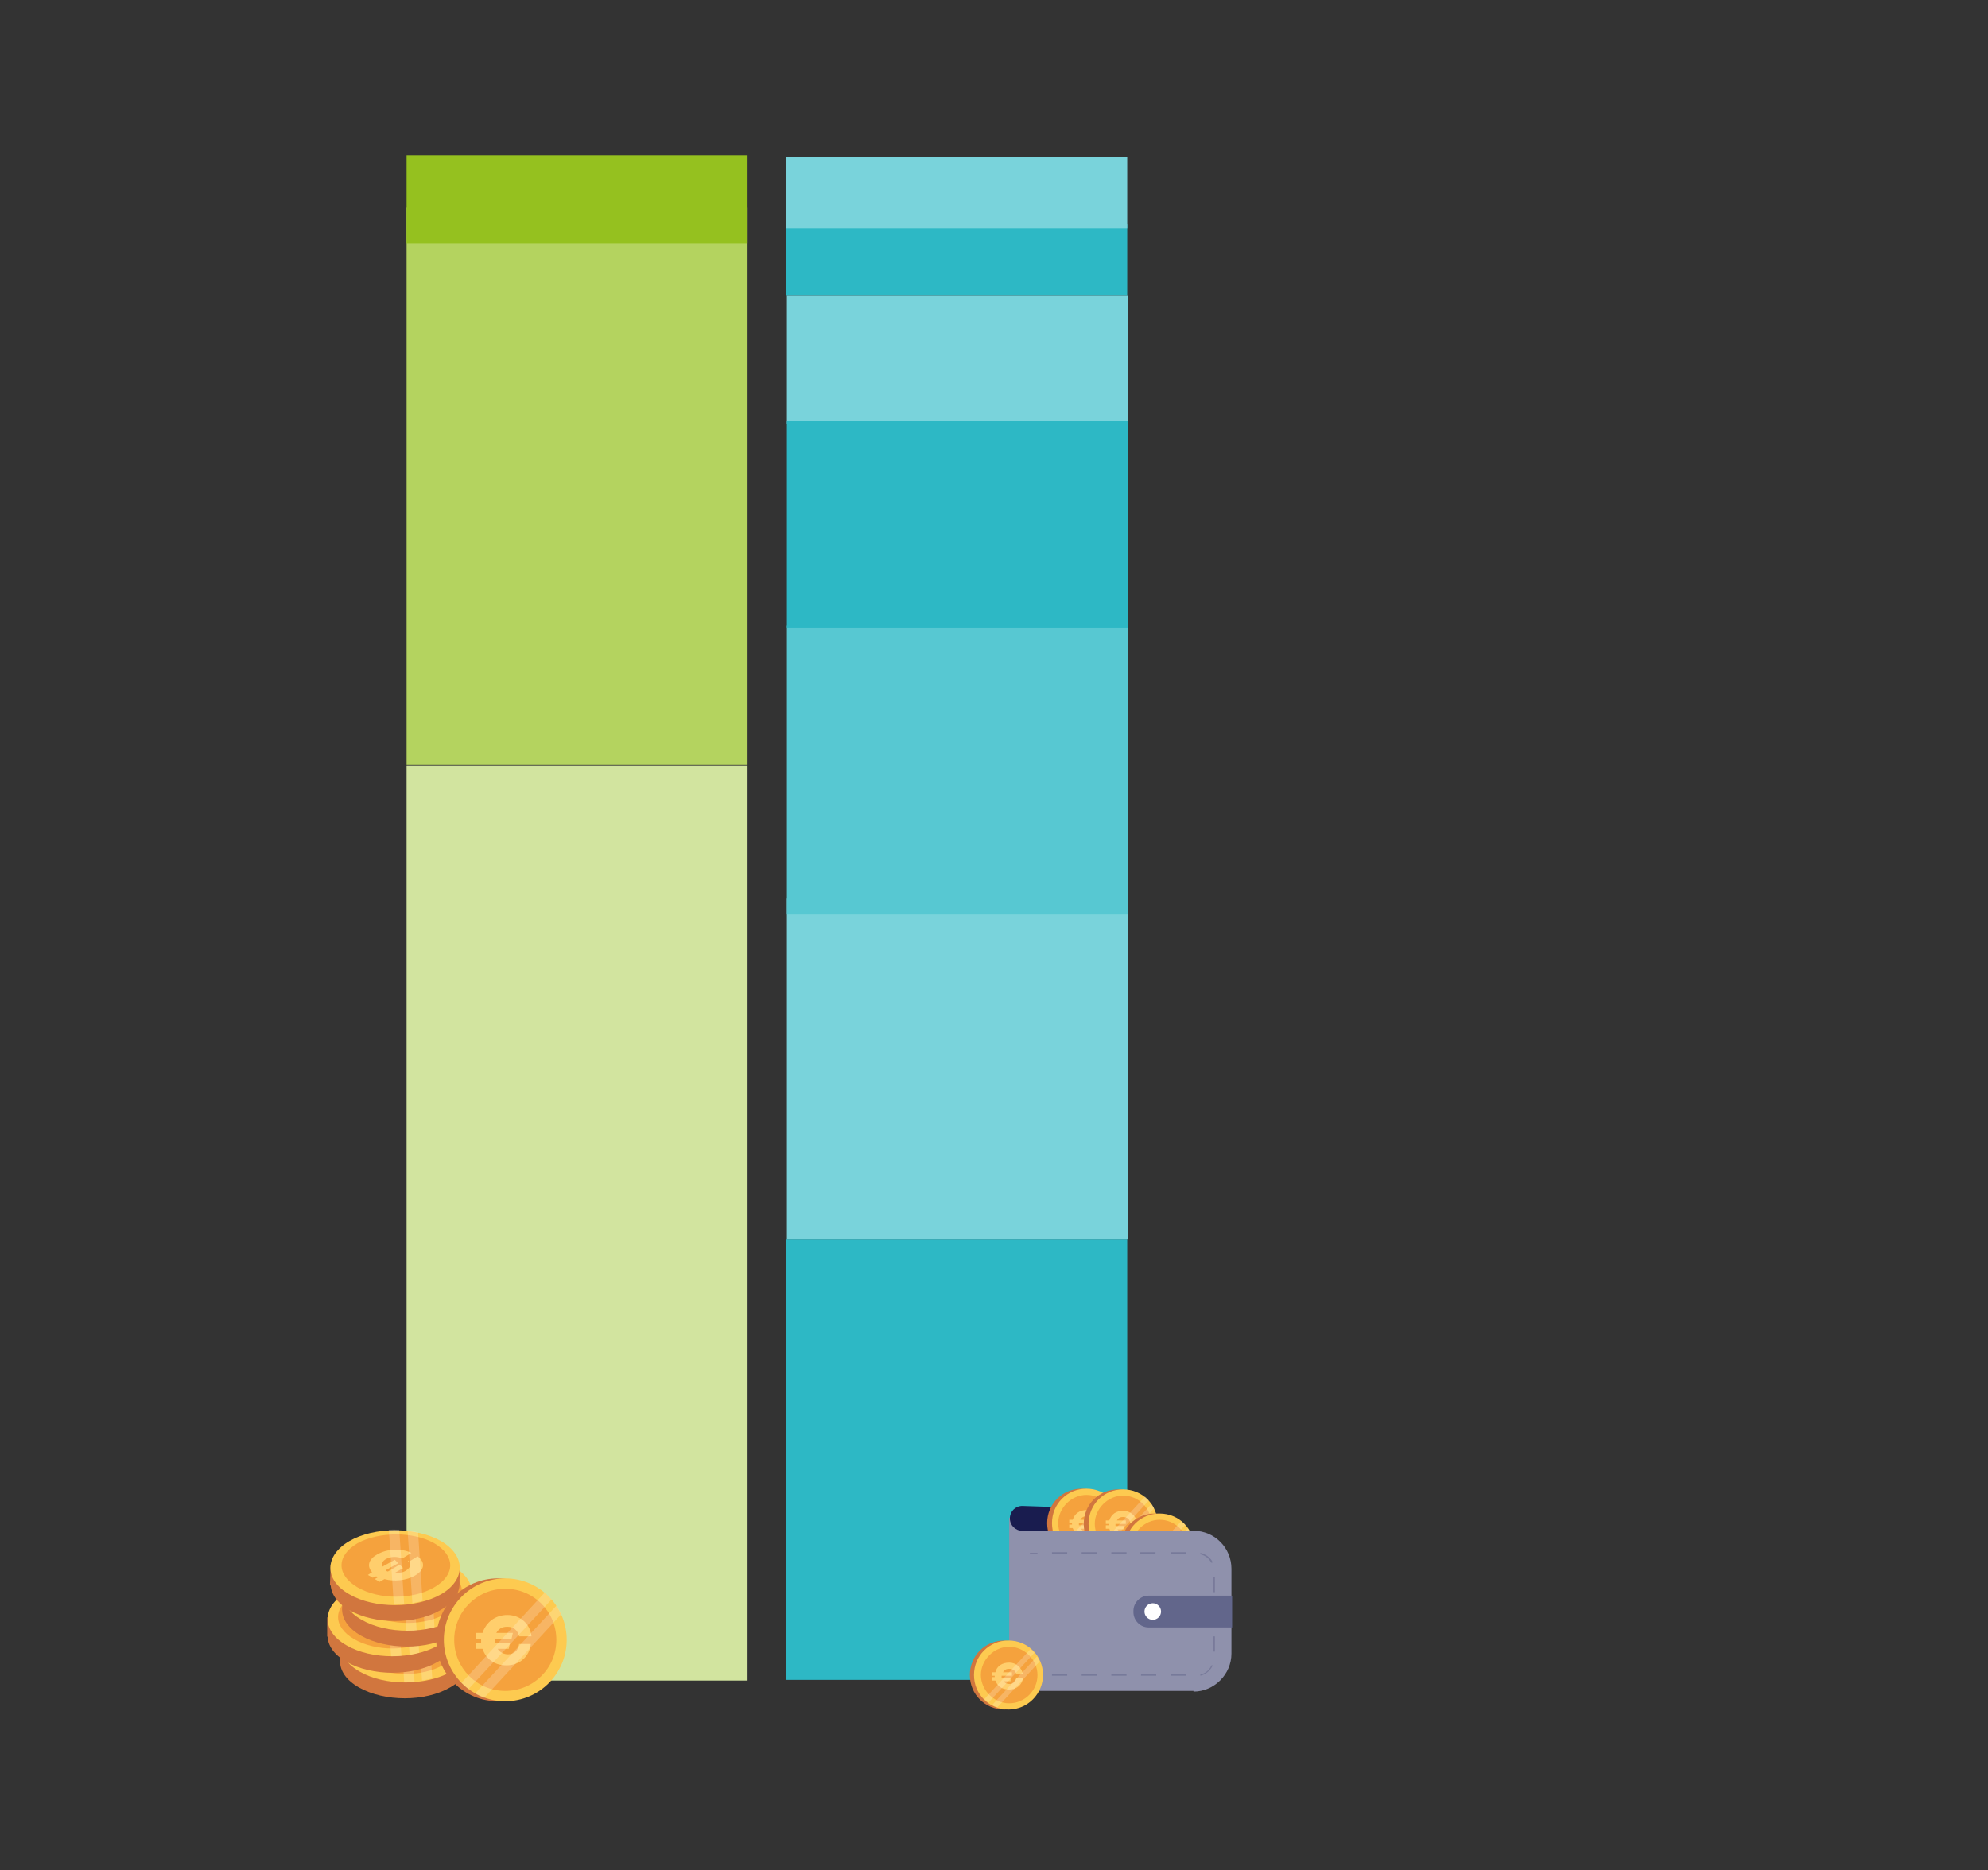 <?xml version="1.0" encoding="UTF-8"?>
<svg id="Laag_1" xmlns="http://www.w3.org/2000/svg" xmlns:xlink="http://www.w3.org/1999/xlink" version="1.1" viewBox="0 0 288 271">
  <rect x="0" y="0" width="288" height="271" fill="#333333" stroke="none"/>
  <!-- Generator: Adobe Illustrator 29.4.0, SVG Export Plug-In . SVG Version: 2.1.0 Build 152)  -->
  <defs>
    <style>
      .st0 {
        fill: #2db8c5;
      }

      .st1 {
        fill: none;
      }

      .st2 {
        fill: #79d3db;
      }

      .st3 {
        fill: #d1763e;
      }

      .st4 {
        clip-path: url(#clippath-1);
      }

      .st5 {
        clip-path: url(#clippath-3);
      }

      .st6 {
        clip-path: url(#clippath-4);
      }

      .st7 {
        clip-path: url(#clippath-2);
      }

      .st8 {
        clip-path: url(#clippath-7);
      }

      .st9 {
        clip-path: url(#clippath-6);
      }

      .st10 {
        clip-path: url(#clippath-9);
      }

      .st11 {
        clip-path: url(#clippath-8);
      }

      .st12 {
        clip-path: url(#clippath-5);
      }

      .st13 {
        fill: #f5a23d;
      }

      .st14 {
        fill: #fff;
      }

      .st15 {
        fill: #d2e49f;
      }

      .st16 {
        fill: #8f91ac;
      }

      .st17 {
        fill: #fdca50;
      }

      .st18 {
        fill: #191c4f;
      }

      .st19 {
        opacity: .2;
      }

      .st20 {
        fill: #ffce6c;
      }

      .st21 {
        fill: #62668b;
      }

      .st22 {
        fill: #57c8d2;
      }

      .st23 {
        fill: #b4d35f;
      }

      .st24 {
        fill: #95c11f;
      }

      .st25 {
        clip-path: url(#clippath);
      }
    </style>
    <clipPath id="clippath">
      <path class="st1" d="M68.2,238c.2,3-3.8,5.5-9,5.7-5.2,0-9.6-2.2-9.8-5.2s3.8-5.5,9-5.7c5.2,0,9.6,2.2,9.8,5.2Z"/>
    </clipPath>
    <clipPath id="clippath-1">
      <path class="st1" d="M66.3,234.3c.2,3-3.8,5.5-9,5.7s-9.6-2.2-9.8-5.2,3.8-5.5,9-5.7c5.2-.2,9.5,2.2,9.8,5.2Z"/>
    </clipPath>
    <clipPath id="clippath-2">
      <path class="st1" d="M68.5,230.6c.2,3-3.8,5.5-9,5.7s-9.6-2.2-9.8-5.2,3.8-5.5,9-5.7c5.2-.1,9.5,2.2,9.8,5.2Z"/>
    </clipPath>
    <clipPath id="clippath-3">
      <path class="st1" d="M66.7,226.8c.2,3-3.8,5.5-9,5.7s-9.6-2.2-9.8-5.2,3.8-5.5,9-5.7c5.2,0,9.6,2.2,9.8,5.2Z"/>
    </clipPath>
    <clipPath id="clippath-4">
      <path class="st1" d="M79.8,243.7c-3.3,3.6-9,3.9-12.6.5-3.6-3.3-3.8-9-.5-12.6,3.3-3.6,9-3.9,12.6-.5,3.6,3.3,3.8,8.9.5,12.6Z"/>
    </clipPath>
    <clipPath id="clippath-5">
      <path class="st1" d="M149.8,246.1c-1.9,2-5,2.1-7,.3-2-1.9-2.1-5-.3-7,1.9-2,5-2.1,7-.3,2,1.9,2.1,5,.3,7Z"/>
    </clipPath>
    <clipPath id="clippath-6">
      <polygon class="st1" points="145.6 221.8 174.3 221.8 178.9 214.6 159.9 207.6 145.6 209.2 145.6 221.8"/>
    </clipPath>
    <clipPath id="clippath-7">
      <path class="st1" d="M161.1,224.1c-1.9,2.1-5.1,2.2-7.1.3-2.1-1.9-2.2-5.1-.3-7.1,1.9-2.1,5.1-2.2,7.1-.3s2.1,5.1.3,7.1Z"/>
    </clipPath>
    <clipPath id="clippath-8">
      <path class="st1" d="M166.4,224.1c-1.9,2.1-5.1,2.2-7.1.3-2.1-1.9-2.2-5.1-.3-7.1,1.9-2.1,5.1-2.2,7.1-.3s2.1,5.1.3,7.1Z"/>
    </clipPath>
    <clipPath id="clippath-9">
      <path class="st1" d="M171.7,227.7c-1.9,2.1-5.1,2.2-7.1.3-2.1-1.9-2.2-5.1-.3-7.1,1.9-2.1,5.1-2.2,7.1-.3,2,1.9,2.1,5.1.3,7.1Z"/>
    </clipPath>
  </defs>
  <g id="Laag_11" data-name="Laag_1">
    <rect class="st0" x="113.9" y="32.5" width="49.4" height="10.3"/>
    <rect class="st2" x="113.9" y="22.8" width="49.4" height="10.3"/>
    <rect class="st23" x="58.9" y="30" width="49.4" height="80.8"/>
    <rect class="st0" x="113.9" y="179.5" width="49.4" height="63.9"/>
    <rect class="st15" x="58.9" y="110.9" width="49.4" height="132.6"/>
    <g>
      <g>
        <g>
          <polygon class="st3" points="68.1 238.5 68 240.9 66.6 240.5 68.1 238.5"/>
          <polygon class="st3" points="49.3 238 49.3 240.8 50.3 242.2 50.5 239.6 49.3 238"/>
          <path class="st3" d="M65.2,244.5c-3.6,2.1-9.5,2.1-13.2,0s-3.6-5.5,0-7.6,9.5-2.1,13.2,0c3.6,2.1,3.7,5.5,0,7.6Z"/>
          <g>
            <path class="st17" d="M65.4,234.5c3.7,2.1,3.6,5.6,0,7.7-3.7,2.1-9.7,2.1-13.3,0-3.7-2.1-3.6-5.6,0-7.7,3.7-2.1,9.7-2.1,13.3,0Z"/>
            <path class="st13" d="M64.3,234.8c3.1,1.8,3.1,4.6,0,6.4-3.1,1.8-8,1.8-11.1,0s-3.1-4.6,0-6.4c3.1-1.7,8-1.8,11.1,0Z"/>
            <path class="st20" d="M60.7,237.5l1.3-.8c1.2.9,1,2-.4,2.8-1.2.7-3,.9-4.4.5l-.7.4-.7-.4.5-.3s-.2,0-.3-.1h0l-.5.2-.7-.4.6-.4c-.8-.9-.5-1.9.8-2.6,1.4-.8,3.4-.9,4.9-.2l-1.3.8c-.8-.3-1.7-.3-2.4.1-.5.3-.7.7-.5,1.1l1.8-1,.5.5-1.8,1h0c0,.1.2.2.3.2l1.7-1,.5.5-1.2.7c.6,0,1.2,0,1.7-.4.6-.4.7-.9.2-1.3h.1Z"/>
            <g class="st25">
              <g class="st19">
                <polygon class="st14" points="57.8 232.3 58.7 245.9 60.2 245.9 59.3 232.2 57.8 232.3"/>
                <polygon class="st14" points="60.4 232.3 61.3 245.9 62.8 245.9 61.9 232.2 60.4 232.3"/>
              </g>
            </g>
          </g>
        </g>
        <g>
          <polygon class="st3" points="66.2 234.8 66 237.1 64.7 236.8 66.2 234.8"/>
          <polygon class="st3" points="47.4 234.3 47.4 237.1 48.4 238.4 48.7 235.9 47.4 234.3"/>
          <path class="st3" d="M63.4,240.8c-3.6,2.1-9.5,2.1-13.2,0s-3.6-5.5,0-7.6,9.5-2.1,13.2,0c3.6,2.1,3.7,5.5,0,7.6Z"/>
          <g>
            <path class="st17" d="M63.5,230.7c3.6,2.1,3.6,5.6,0,7.7-3.7,2.1-9.7,2.1-13.3,0-3.7-2.1-3.6-5.6,0-7.7s9.7-2.1,13.3,0Z"/>
            <path class="st13" d="M62.4,231.1c3.1,1.8,3.1,4.6,0,6.4s-8,1.8-11.1,0-3.1-4.6,0-6.4c3.1-1.7,8-1.8,11.1,0Z"/>
            <path class="st20" d="M58.8,233.8l1.3-.8c1.2.9,1,2-.4,2.8-1.2.7-3,.9-4.4.5l-.7.4-.7-.4.5-.3s-.2,0-.3-.1h0l-.5.2-.7-.4.6-.4c-.8-.9-.5-1.9.8-2.6,1.4-.8,3.4-.9,4.9-.2l-1.3.8c-.8-.3-1.7-.3-2.4.1-.5.3-.7.7-.5,1.1l1.8-1,.5.5-1.8,1h0c0,.1.2.2.3.2l1.7-1,.5.5-1.2.7c.6,0,1.2,0,1.7-.4.6-.4.7-.9.2-1.3h.1Z"/>
            <g class="st4">
              <g class="st19">
                <polygon class="st14" points="55.9 228.6 56.8 242.2 58.3 242.1 57.4 228.5 55.9 228.6"/>
                <polygon class="st14" points="58.6 228.6 59.5 242.2 60.9 242.1 60 228.5 58.6 228.6"/>
              </g>
            </g>
          </g>
        </g>
        <g>
          <polygon class="st3" points="68.4 231.1 68.2 233.4 66.9 233 68.4 231.1"/>
          <polygon class="st3" points="49.6 230.6 49.6 233.3 50.6 234.7 50.9 232.2 49.6 230.6"/>
          <path class="st3" d="M65.5,237c-3.6,2.1-9.5,2.1-13.2,0s-3.6-5.5,0-7.6,9.5-2.1,13.2,0c3.6,2.1,3.7,5.5,0,7.6Z"/>
          <g>
            <path class="st17" d="M65.7,227c3.6,2.1,3.6,5.6,0,7.7-3.7,2.1-9.7,2.1-13.3,0-3.7-2.1-3.6-5.6,0-7.7,3.7-2.1,9.7-2.1,13.3,0Z"/>
            <path class="st13" d="M64.6,227.4c3.1,1.8,3.1,4.6,0,6.4-3.1,1.8-8,1.8-11.1,0s-3.1-4.6,0-6.4c3.1-1.7,8-1.7,11.1,0Z"/>
            <path class="st20" d="M61,230l1.3-.8c1.2.9,1,2-.4,2.8-1.2.7-3,.9-4.4.5l-.7.4-.7-.4.5-.3s-.2,0-.3-.1h0l-.5.2-.7-.4.6-.4c-.8-.9-.5-1.9.8-2.6,1.4-.8,3.4-.9,4.9-.2l-1.3.8c-.8-.3-1.7-.3-2.4.1-.5.3-.7.7-.5,1.1l1.8-1,.5.5-1.8,1h0c0,.1.2.2.3.2l1.7-1,.5.5-1.2.7c.6,0,1.2,0,1.7-.4.6-.4.7-.9.2-1.3h.1Z"/>
            <g class="st7">
              <g class="st19">
                <polygon class="st14" points="58.1 224.8 59 238.4 60.5 238.4 59.6 224.7 58.1 224.8"/>
                <polygon class="st14" points="60.8 224.8 61.7 238.4 63.1 238.4 62.3 224.7 60.8 224.8"/>
              </g>
            </g>
          </g>
        </g>
        <g>
          <polygon class="st3" points="66.7 227.3 66.5 229.7 65.2 229.3 66.7 227.3"/>
          <polygon class="st3" points="47.9 226.8 47.8 229.6 48.8 231 49.1 228.5 47.9 226.8"/>
          <path class="st3" d="M63.8,233.3c-3.6,2.1-9.5,2.1-13.2,0-3.6-2.1-3.6-5.5,0-7.6s9.5-2.1,13.2,0,3.7,5.5,0,7.6Z"/>
          <g>
            <path class="st17" d="M63.9,223.3c3.6,2.1,3.6,5.6,0,7.7-3.7,2.1-9.7,2.1-13.3,0-3.7-2.1-3.6-5.6,0-7.7s9.6-2.1,13.3,0Z"/>
            <path class="st13" d="M62.9,223.6c3.1,1.8,3.1,4.6,0,6.4-3.1,1.8-8,1.8-11.1,0s-3.1-4.6,0-6.4c3.1-1.7,8.1-1.7,11.1,0Z"/>
            <path class="st20" d="M59.2,226.3l1.3-.8c1.2.9,1,2-.4,2.8-1.2.7-3,.9-4.4.5l-.7.4-.7-.4.5-.3s-.2,0-.3-.1h0l-.5.2-.7-.4.6-.4c-.8-.9-.5-1.9.8-2.6,1.4-.8,3.4-.9,4.9-.2l-1.3.8c-.8-.3-1.7-.3-2.4.1-.5.3-.7.7-.5,1.1l1.8-1,.5.5-1.8,1h0c0,.1.2.2.3.2l1.7-1,.5.5-1.2.7c.6,0,1.2,0,1.7-.4.6-.4.7-.9.2-1.4v.2h.1Z"/>
            <g class="st5">
              <g class="st19">
                <polygon class="st14" points="56.3 221.1 57.2 234.7 58.7 234.7 57.8 221 56.3 221.1"/>
                <polygon class="st14" points="59 221.1 59.9 234.7 61.4 234.7 60.5 221 59 221.1"/>
              </g>
            </g>
          </g>
        </g>
      </g>
      <g>
        <path class="st3" d="M81,237.6c0,4.9-4,8.9-8.9,8.9s-8.9-4-8.9-8.9,4-8.9,8.9-8.9,8.9,4,8.9,8.9Z"/>
        <g>
          <path class="st17" d="M82.1,237.6c0,4.9-4,8.9-8.9,8.9s-8.9-4-8.9-8.9,4-8.9,8.9-8.9,8.9,4,8.9,8.9Z"/>
          <path class="st13" d="M80.6,237.6c0,4.1-3.3,7.4-7.4,7.4s-7.4-3.3-7.4-7.4,3.3-7.4,7.4-7.4,7.4,3.3,7.4,7.4Z"/>
          <path class="st20" d="M75.1,238.2h1.8c-.2,1.8-1.6,3.1-3.5,3.1s-3-1-3.5-2.4h-.9v-.9h.7v-.5h-.7v-.9h.9c.5-1.5,1.8-2.6,3.6-2.6s3.3,1.2,3.5,3.1h-1.8c-.2-.9-.8-1.4-1.7-1.4s-1.3.4-1.6.9h2.4l-.2.9h-2.4v.5h2.2l-.2.9h-1.6c.3.5.9.8,1.5.8.9,0,1.5-.6,1.6-1.5h-.1Z"/>
          <g class="st6">
            <g class="st19">
              <polygon class="st14" points="79.6 230 64.4 246.5 65.4 247.4 80.7 230.9 79.6 230"/>
              <polygon class="st14" points="81.4 231.8 66.2 248.2 67.2 249.2 82.4 232.7 81.4 231.8"/>
            </g>
          </g>
        </g>
      </g>
    </g>
    <g>
      <polyline class="st16" points="146.2 221.8 146.2 219.9 150.5 219.9 150.7 222.4"/>
      <path class="st16" d="M172.9,245h-26.7v-23.2h26.7c3.1,0,5.5,2.5,5.5,5.5v12.3c0,3-2.5,5.5-5.5,5.5h0Z"/>
      <path class="st18" d="M167.9,221.8h-19.8c-1,0-1.8-.8-1.8-1.8h0c0-1,.8-1.8,1.8-1.8l17.8.6,2,3.1h0Z"/>
      <g class="st19">
        <rect class="st18" x="149.2" y="225" width="1.1" height=".2"/>
        <path class="st18" d="M171.8,242.8h-2.2v-.2h2.2v.2ZM167.5,242.8h-2.2v-.2h2.2v.2ZM163.2,242.8h-2.2v-.2h2.2v.2ZM158.9,242.8h-2.2v-.2h2.2v.2ZM154.6,242.8h-2.2v-.2h2.2v.2ZM173.9,242.8v-.2c.7-.1,1.3-.6,1.6-1.3h.2c-.4.8-1,1.3-1.8,1.5ZM176,239.3h-.2v-2.2h.2v2.2h0ZM176,235h-.2v-2.2h.2v2.2h0ZM176,230.7h-.2v-2.2h.2v2.2h0ZM175.5,226.5c-.3-.7-.9-1.1-1.6-1.3v-.2c.8.2,1.5.7,1.8,1.4h-.2ZM171.8,225.1h-2.2v-.2h2.2v.2ZM167.5,225.1h-2.3v-.2h2.2v.2h.1ZM163.2,225.1h-2.2v-.2h2.2v.2ZM158.9,225.1h-2.2v-.2h2.2v.2ZM154.6,225.1h-2.2v-.2h2.2v.2Z"/>
        <rect class="st18" x="149.2" y="242.6" width="1.1" height=".2"/>
      </g>
      <g>
        <path class="st3" d="M150.5,242.7c0,2.7-2.2,5-5,5s-5-2.2-5-5,2.2-5,5-5,5,2.2,5,5Z"/>
        <g>
          <path class="st17" d="M151.1,242.7c0,2.7-2.2,5-5,5s-5-2.2-5-5,2.2-5,5-5,5,2.2,5,5Z"/>
          <path class="st13" d="M150.3,242.7c0,2.3-1.9,4.1-4.1,4.1s-4.1-1.9-4.1-4.1,1.9-4.1,4.1-4.1,4.1,1.9,4.1,4.1Z"/>
          <path class="st20" d="M147.2,243.1h1c-.1,1-.9,1.7-2,1.7s-1.7-.5-2-1.3h-.5v-.5h.4v-.2h-.4v-.5h.5c.2-.9,1-1.4,2-1.4s1.8.7,2,1.7h-1c0-.5-.5-.8-1-.8s-.7.2-.9.5h1.3v.5h-1.5v.3h1.3v.5h-1c.2.3.5.4.9.4s.8-.3.9-.8h0Z"/>
          <g class="st12">
            <g class="st19">
              <polygon class="st14" points="149.7 238.5 141.2 247.7 141.8 248.2 150.3 239 149.7 238.5"/>
              <polygon class="st14" points="150.7 239.5 142.2 248.7 142.8 249.2 151.3 240 150.7 239.5"/>
            </g>
          </g>
        </g>
      </g>
      <g class="st9">
        <g>
          <g>
            <path class="st3" d="M161.7,220.7c0,2.8-2.2,5-5,5s-5-2.2-5-5,2.2-5,5-5,5,2.2,5,5Z"/>
            <g>
              <path class="st17" d="M162.4,220.7c0,2.8-2.2,5-5,5s-5-2.2-5-5,2.2-5,5-5,5,2.2,5,5Z"/>
              <path class="st13" d="M161.5,220.7c0,2.3-1.9,4.1-4.1,4.1s-4.1-1.9-4.1-4.1,1.9-4.1,4.1-4.1,4.1,1.8,4.1,4.1Z"/>
              <path class="st20" d="M158.4,221h1c-.1,1-.9,1.7-2,1.7s-1.7-.5-2-1.3h-.5v-.5h.4v-.2h-.4v-.5h.5c.3-.9,1-1.4,2-1.4s1.9.7,2,1.7h-1c0-.5-.5-.8-1-.8s-.7.2-.9.5h1.3v.5h-1.5v.3h1.3v.5h-1c.2.3.5.4.9.4s.8-.3.9-.8h0Z"/>
              <g class="st8">
                <g class="st19">
                  <polygon class="st14" points="160.9 216.4 152.4 225.6 152.9 226.2 161.6 216.9 160.9 216.4"/>
                  <polygon class="st14" points="162 217.4 153.4 226.6 154 227.2 162.6 217.9 162 217.4"/>
                </g>
              </g>
            </g>
          </g>
          <g>
            <path class="st3" d="M167,220.8c0,2.8-2.2,5-5,5s-5-2.2-5-5,2.2-5,5-5,5,2.2,5,5Z"/>
            <g>
              <path class="st17" d="M167.7,220.8c0,2.8-2.2,5-5,5s-5-2.2-5-5,2.2-5,5-5,5,2.2,5,5Z"/>
              <path class="st13" d="M166.8,220.8c0,2.3-1.9,4.1-4.1,4.1s-4.1-1.9-4.1-4.1,1.9-4.1,4.1-4.1,4.1,1.8,4.1,4.1Z"/>
              <path class="st20" d="M163.7,221.1h1c-.1,1-.9,1.7-2,1.7s-1.7-.5-2-1.3h-.5v-.5h.4v-.2h-.4v-.5h.5c.3-.9,1-1.4,2-1.4s1.9.7,2,1.7h-1c0-.5-.5-.8-1-.8s-.7.2-.9.5h1.3v.5h-1.5v.3h1.3v.5h-1c.2.3.5.4.9.4s.8-.3,1-.8h-.1Z"/>
              <g class="st11">
                <g class="st19">
                  <polygon class="st14" points="166.2 216.5 157.7 225.7 158.3 226.3 166.8 217 166.2 216.5"/>
                  <polygon class="st14" points="167.3 217.4 158.7 226.7 159.3 227.2 167.8 217.9 167.3 217.4"/>
                </g>
              </g>
            </g>
          </g>
          <g>
            <path class="st3" d="M172.3,224.3c0,2.8-2.2,5-5,5s-5-2.2-5-5,2.2-5,5-5,5,2.2,5,5Z"/>
            <g>
              <path class="st17" d="M173,224.3c0,2.8-2.2,5-5,5s-5-2.2-5-5,2.2-5,5-5,5,2.2,5,5Z"/>
              <path class="st13" d="M172.1,224.3c0,2.3-1.9,4.1-4.1,4.1s-4.1-1.9-4.1-4.1,1.9-4.1,4.1-4.1,4.1,1.8,4.1,4.1Z"/>
              <path class="st20" d="M169,224.6h1c-.1,1-.9,1.7-2,1.7s-1.7-.5-2-1.3h-.5v-.5h.4v-.2h-.4v-.5h.5c.3-.9,1-1.4,2-1.4s1.9.7,2,1.7h-1c0-.5-.5-.8-1-.8s-.7.2-.9.5h1.3v.5h-1.5v.3h1.3v.5h-1c.2.3.5.4.9.4s.8-.3.9-.8h0Z"/>
              <g class="st10">
                <g class="st19">
                  <polygon class="st14" points="171.5 220 163 229.3 163.6 229.8 172.1 220.5 171.5 220"/>
                  <polygon class="st14" points="172.5 221 164 230.3 164.6 230.8 173.2 221.5 172.5 221"/>
                </g>
              </g>
            </g>
          </g>
        </g>
      </g>
      <path class="st21" d="M178.5,235.8h-12.1c-1.2,0-2.2-1-2.2-2.2v-.2c0-1.2,1-2.2,2.2-2.2h12.1v4.6h0Z"/>
      <circle class="st14" cx="167" cy="233.5" r="1.2"/>
    </g>
    <rect class="st2" x="114" y="130.2" width="49.4" height="49.3"/>
    <rect class="st22" x="114" y="90.6" width="49.4" height="41.9"/>
    <rect class="st2" x="114" y="42.8" width="49.4" height="18.6"/>
    <rect class="st0" x="114" y="61" width="49.4" height="30"/>
    <rect class="st24" x="58.9" y="22.5" width="49.4" height="12.8"/>
  </g>
</svg>